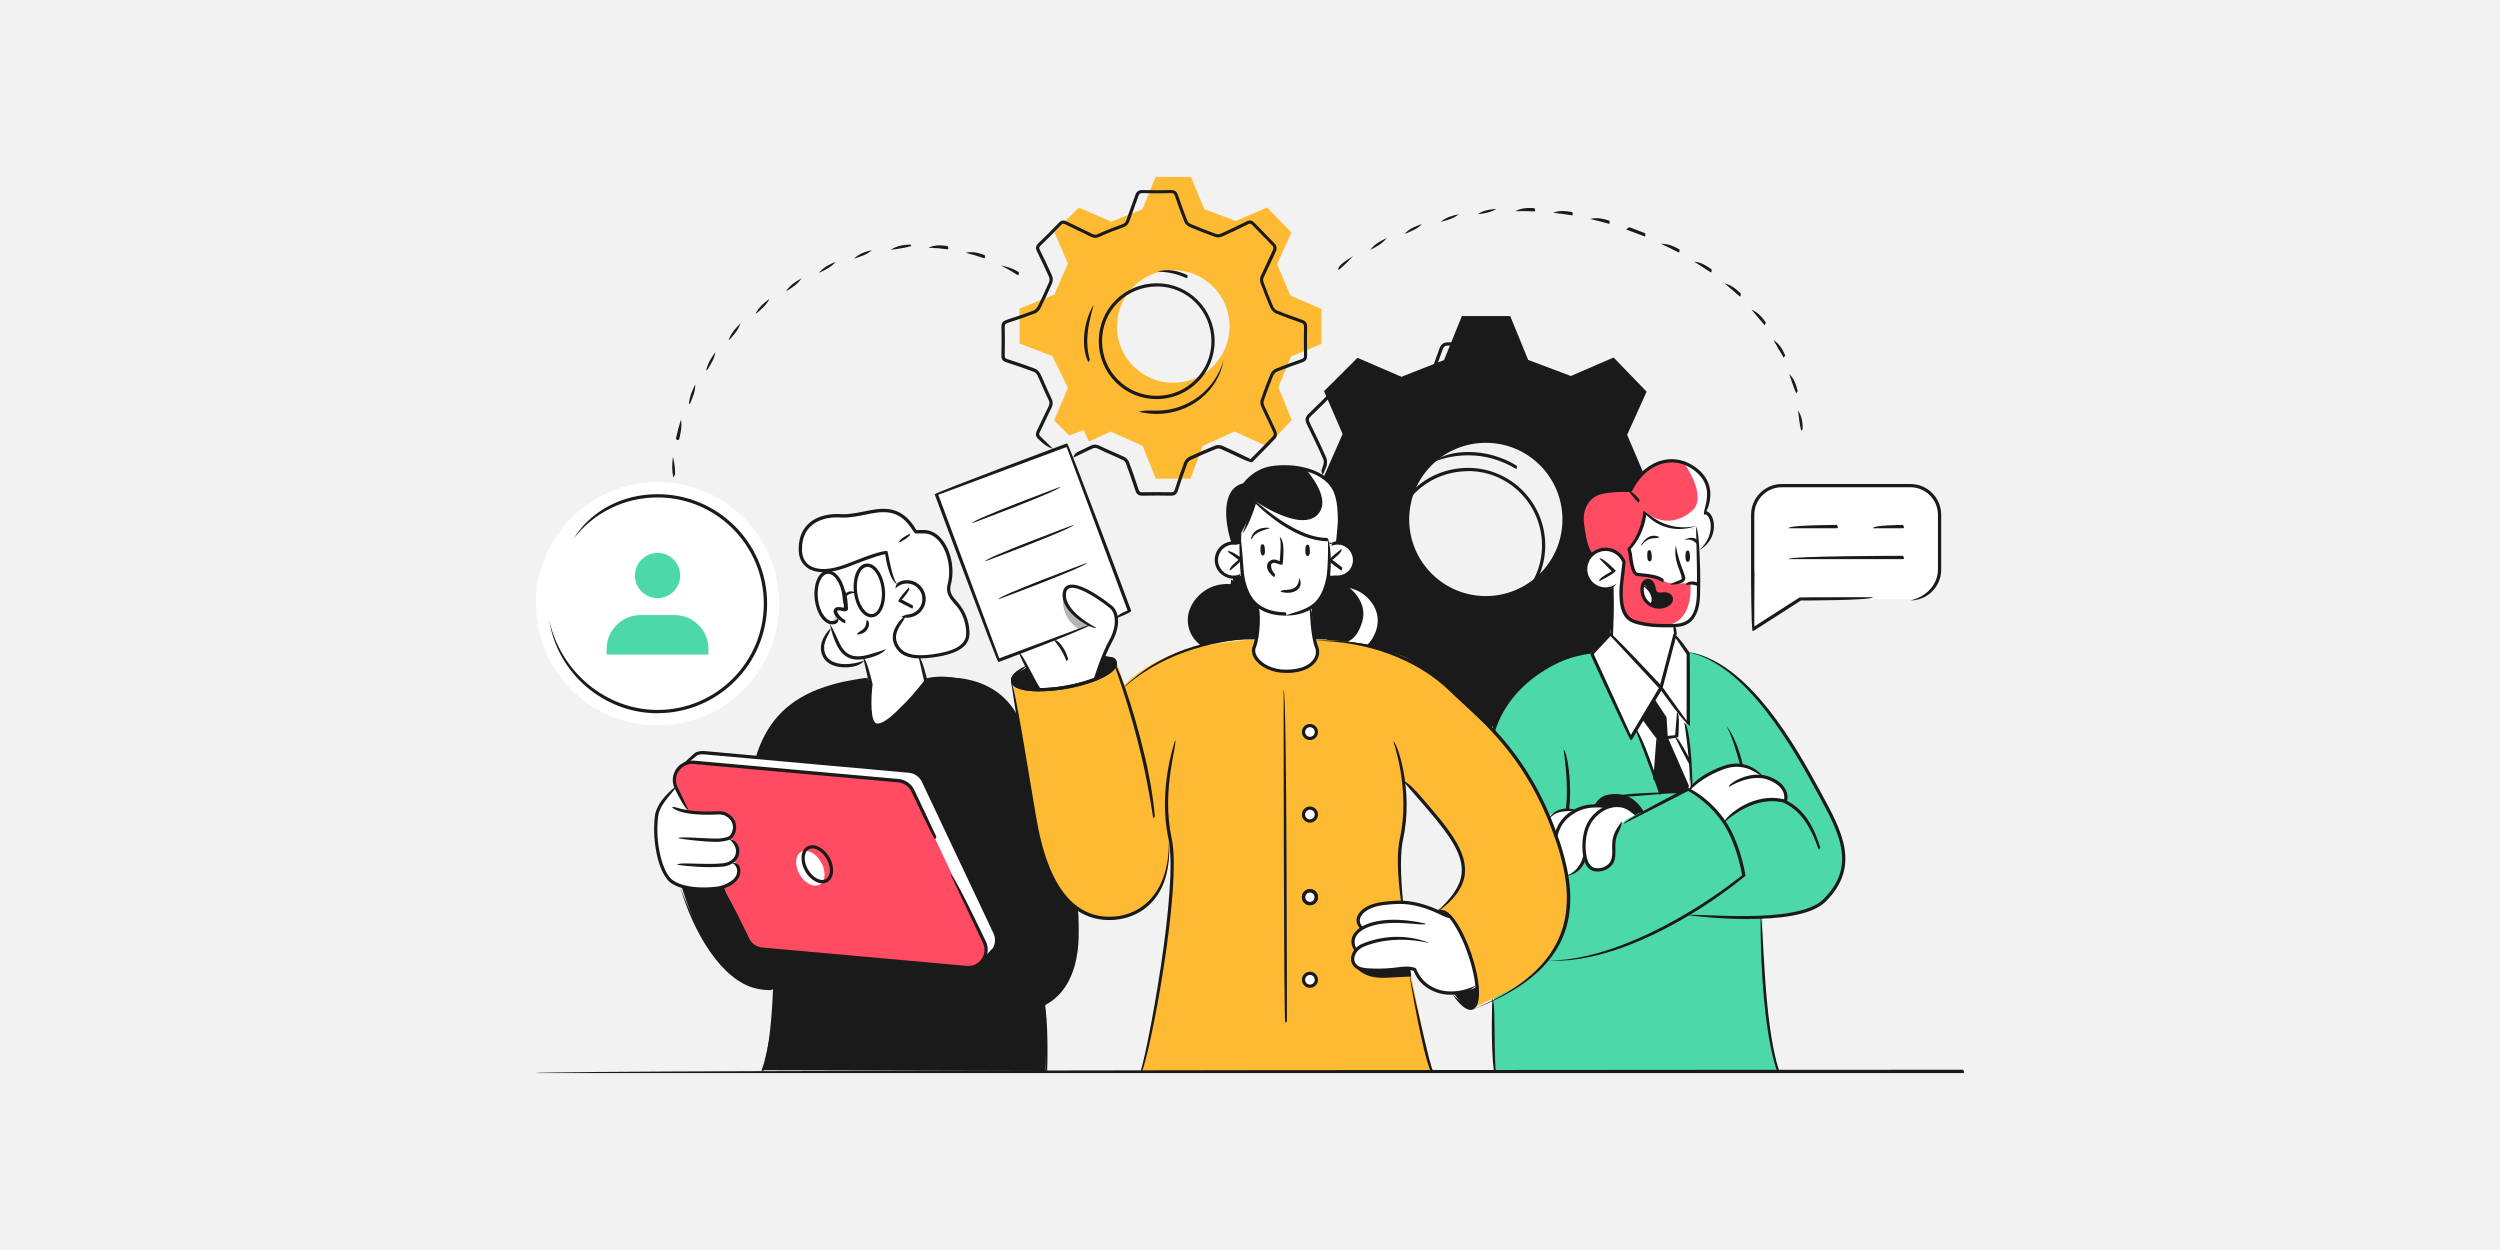 <?xml version="1.0" encoding="UTF-8"?>
<svg id="Ebene_2" data-name="Ebene 2" xmlns="http://www.w3.org/2000/svg" viewBox="0 0 400 200">
  <g id="_Layer_" data-name="&amp;lt;Layer&amp;gt;">
    <g>
      <rect width="400" height="200" style="fill: #f2f2f2;"/>
      <path d="M305.6,95.85h-17.53l-7.78,4.86v-18.27c0-2.61,2.12-4.73,4.73-4.73h20.58c2.61,0,4.73,2.12,4.73,4.73v8.68c0,2.61-2.12,4.73-4.73,4.73Z" style="fill: #fff;"/>
      <path d="M145.93,84.22s-1.54-2.53-4.65-2.53-3.02.79-5.07.79-6.12-.67-7.77,3.14c-1.65,3.81.64,6,3.51,5.68l-.36.61s-1.14,1.9-1.04,1.92c.1.03-.59,4.44,2.31,5.96l.33.74-1.18,1.56-.42,1.55.3,1.29.96,1.02.78.34,1.46.21,1.8-.16s1.59-.6,1.71-.06c.12.54,1.26,3.28.02,3.86-1.24.58-1.36,6.84-.82,7.03.55.19,2.84.85,4.04,1.13,1.21.27,1.59.35,2.49-1.09.89-1.44,2.02-2.74,2.37-3.35.35-.61,1.45-4.75,1.45-4.75l-.93-3.9,1.92-.25,3.92-1.06,1.43-1.27.32-1.15-.4-2.54-.67-1.41-.98-1.21-.65-.87-.35-.97.21-1.52.08-2.36-.43-1.97-.87-1.75-1.23-1.25-1.42-.52-.98.06-.68-.07-.54-.86Z" style="fill: #fff;"/>
      <path d="M269.98,86.95v-7.67l-6.73-2.9-2.91-6.81,3.12-6.9-5.28-5.47-6.84,2.96-6.83-2.57-2.88-7.02h-7.73l-2.85,7.03-6.82,2.69-7.03-3.04-5.35,5.33,2.97,6.86-2.97,6.75-7.56,3.06v7.59l7.13,2.76,3.39,6.87-3,7.13,3.3,3.25,3.08-1.15,1.2,2.48,4.71-2.17,6.97,3.12,2.86,7.15h7.56l2.66-7.12,6.92-3.14,7.17,3.23,5.29-5.74-2.89-7.12,2.74-6.69,6.59-2.73ZM237.73,95.37c-6.77,0-12.26-5.49-12.26-12.26s5.49-12.26,12.26-12.26,12.26,5.49,12.26,12.26-5.49,12.26-12.26,12.26Z" style="fill: #1a1a1a;"/>
      <path d="M284.41,171.37s-1.84-6.82-2.14-13.79c-.29-6.97-.32-10.81-.32-10.81,0,0,7.48-.16,9.41-2.22,1.92-2.05,3.73-3.8,3.65-7.62-.08-3.82-4.31-10.98-6.05-13.92-1.74-2.94-6.03-10.07-9.26-12.97-3.23-2.9-7.05-5.99-10.31-5.69-3.26.3-14.88.23-14.88.23,0,0-6.4.62-10.82,5-4.42,4.38-4.71,7.25-4.71,7.25l.04,43.38s.04,10.18.02,11.14h45.37Z" style="fill: #4cd8a8;"/>
      <path d="M124.68,96.6c0,10.75-8.72,19.47-19.47,19.47s-19.47-8.72-19.47-19.47,8.72-19.47,19.47-19.47,19.47,8.72,19.47,19.47Z" style="fill: #fff;"/>
      <path d="M200.82,102.28s-6.84.37-12.22,2.08c-5.38,1.72-8.7,5.24-8.7,5.24l-1.27-3.66s-1.73,3.56-8.41,4.08c-6.67.52-8.11-.41-8.11-.41,0,0,1.81,11.51,2.21,13.97.4,2.46,1.8,10.97,2.65,13.28.85,2.31,3.83,11.5,12.33,9.93,0,0,6.14-.98,7.32-7.05l.76-4.59s.19,7.06-.38,11.65c-.58,4.59-2.95,20.04-4.39,24.19l-.18.46,46.59-.06s-3.03-14.03-3.72-17.62c-.7-3.59-1.16-12.26-1.38-14.25-.22-1.99.51-5.45.64-6.74.13-1.29.42-5.32.06-7.7,0,0,2.52,2.37,4.57,4.94,2.05,2.56,4.28,5.63,4.81,7.78.53,2.15.08,4.75-3.88,7.7,0,0,2.45.06,4.06,4.67,1.61,4.61,2.28,6,2.19,8.08-.08,2.08-.46,2.91-.46,2.91,0,0,4.4-2.04,6.51-3.19,2.1-1.14,5.77-4.86,6.96-7.17,1.19-2.31,2.25-6.27,1.06-11.77-1.2-5.49-3.09-9.97-4.9-12.93-1.81-2.96-5.62-8.56-8.35-10.78-2.73-2.22-4.87-4.84-5.83-5.71-.96-.87-4.85-4.04-7.9-5-3.05-.96-6.35-1.8-8.19-2-1.84-.2-4.95-.32-4.95-.32h-9.49Z" style="fill: #ffba33;"/>
      <path d="M198.37,87.06s-3-.9-3.75,2.37c0,0,0,2.18,1.62,2.62,1.62.43,2.55-.09,2.55-.09,0,0,.62,4.1,2.75,5.19,0,0-.07,3.94-.55,5.13-.48,1.19-1.22,4.36,4.32,5.12,0,0,3.5.05,4.41-1.06.91-1.11,1.34-1.85,1.11-2.44-.23-.59-.79-3.4-.87-4.41-.07-1.01-.14-2.34-.14-2.34,0,0,1.53-.8,1.9-2.25.37-1.44.84-2.93.84-2.93,0,0,1.96.9,3.03-.14,1.07-1.04,1.33-2.19,1.15-2.95-.18-.76-1.59-1.97-2.5-2.02-.91-.05-1.5.22-1.5.22l-.11-.77s-3.88-.28-6.4-1.98c-2.52-1.7-5.42-4.12-5.42-4.12,0,0-1.37,4.23-2.19,4.99l-.23,1.85Z" style="fill: #fff;"/>
      <path d="M258.2,93.94l-.51,7.44,8.06,8.67,2.39-8.58-.21-1.37s3.17.14,3.66-3.5c.49-3.64.05-12.24.05-12.24l-9.06-3.49-6.5,7.09s-1.85.57-2.36,2.77c-.51,2.2,2.36,4.64,4.48,3.22Z" style="fill: #fff;"/>
      <path d="M259.85,89.93l-.48,4.52s-.33,3.78,1.35,4.62c1.67.84,4.69,1.16,6.11,1.02,1.42-.13,3.24.07,4.09-1.48.85-1.55.85-3.54.85-3.88,0-.34-.13-1.15-.13-1.15,0,0-1.1-.31-1.96-.25-.86.06-2.14-.06-2.43-.03-.3.02-.87-.2-1.47-.6-.6-.4-2.02-.55-2.64-.62-.62-.07-1.42.01-1.74-.95-.33-.96-.76-3.54-.76-3.54,0,0,1.52-1.47,1.9-2.77.37-1.29.66-2.96.66-2.96,0,0,1.67,1.86,4.28,2.52,2.62.66,4.17-.04,4.17-.04l.15,3.41s1.95-1.54,2.07-2.65c.11-1.11.13-2.82-1.17-3.06,0,0,1.39-2.21.32-4.53-1.07-2.32-3.22-3.67-4.57-3.73-1.36-.07-3.15.16-4.51,1.05-1.36.89-2.93,3.04-2.99,3.52,0,0-3.01-.01-4.18.3-1.18.31-2.46.92-3.15,2.51-.7,1.59-.23,4.72.2,5.83.42,1.11.65,1.63.65,1.63,0,0,1.35-1.05,2.94-.62,1.6.43,2.47,1.91,2.47,1.91Z" style="fill: #ff4c63;"/>
      <polygon points="260.98 118.04 254.51 104.6 257.69 101.38 265.75 110.05 268.14 101.47 270.02 104.45 270.17 116.07 269.75 115.6 270.35 121.6 270.65 126.55 270.17 126.11 268.59 126.97 265.54 126.97 261.86 116.56 260.98 118.04" style="fill: #fff;"/>
      <path d="M164.35,106.76l1.84,3.6s-3.92-.09-4.18-1.2c-.26-1.11,2.34-2.4,2.34-2.4Z" style="fill: #1a1a1a;"/>
      <path d="M176.72,104.94l-1.42,3.62s2.7-.88,3-2.35c0,0,.31-1-1.58-1.27Z" style="fill: #1a1a1a;"/>
      <path d="M262.89,93.45s1.38.72,1.44,1.67c.06.94-.28,1.62-.28,1.62,0,0,1.42.62,2.55.13,1.13-.49,1.04-1.53.4-1.76-.65-.23-1.82.3-2.07-.3-.26-.6-.07-1.66-.89-1.83-.83-.16-1.15.46-1.15.46Z" style="fill: #1a1a1a;"/>
      <path d="M231.94,146.78l-2.03-.87s.13-.54.55-.41c.42.13,1.48,1.28,1.48,1.28Z" style="fill: #3a3a3a;"/>
      <path d="M232.65,158.89s2.73-.4,3.62-1.05c0,0,.49,3.57-.81,3.45-1.3-.12-2.71-2.05-2.81-2.4Z" style="fill: #1a1a1a;"/>
      <path d="M254.93,128.87s1.48.15,1.75.72c0,0,.95-.77,2.29-.72,1.35.04,2.42.87,2.54,1.6l1.19-.59s-1.69-2.64-3.61-2.54c-1.92.1-2.44.09-4.17,1.53Z" style="fill: #1a1a1a;"/>
      <path d="M262.89,115.05l2.29,2.97-.38,6.43.74,2.52h3.05l1.41-.66c.41.1.38-4.54.38-4.54l-2.11-4.02.45-3.75-2.97-3.94-2.86,5Z" style="fill: #1a1a1a;"/>
      <path d="M262.75,93.45s-.18,2.7,1.24,3.15c.23,0,.51-1.09.23-1.77-.27-.68-1.47-1.38-1.47-1.38Z" style="fill: #fff;"/>
      <path d="M197.18,92.34s.53,1.37-.45,1.37c-.98,0-3.81.25-4.92,1.94-1.11,1.69-1.54,2.62-1.43,4.46s2.01,3.18,2.01,3.18c0,0,3.94-1.03,8.42-1.01,0,0,.3-.35.42-1.82.12-1.47.18-3.37.18-3.37,0,0-1.62-1.16-2.1-2.98-.48-1.82-.54-2.15-.54-2.15,0,0-.76.57-1.61.38Z" style="fill: #1a1a1a;"/>
      <path d="M213.86,92.34s-.29,1.37.69,1.37c.98,0,3.77.4,4.88,2.09,1.11,1.69,1.31,2.34,1.2,4.19-.12,1.85-1.95,3.27-1.95,3.27,0,0-3.72-1-8.21-.98,0,0-.3-.35-.42-1.82-.12-1.47-.18-3.37-.18-3.37,0,0,1.62-1.16,2.1-2.98.48-1.82.54-2.15.54-2.15,0,0,.52.57,1.37.38Z" style="fill: #1a1a1a;"/>
      <path d="M197.06,86.87l1.5.22.05-1.88s1.74-3.07,2.19-4.99c0,0,3.68,3.49,6.05,4.48s4.93,1.79,5.77,1.63l.08.55,1.07-.13s.39-3.54.45-5.26c.06-1.72-.82-4.66-3.18-5.55-2.36-.88-4.73-1.39-7.6-1.07-2.87.32-4.26,2.71-4.26,2.71,0,0-2.13.32-2.56,2.89-.43,2.57.44,6.41.44,6.41Z" style="fill: #1a1a1a;"/>
      <path d="M261.52,130.47s-.85-1.62-2.41-1.6c-1.56.02-2.33.41-2.33.41,0,0-2.03-.57-3.23-.13-1.21.43-1.8.61-1.8.61,0,0-2.76-.43-3.98.87,0,0,1.21,2.84,1.81,5.03.61,2.19,1.05,4.31,1.05,4.31,0,0,1.24-.23,1.82-.93.58-.7,1.09-2.07,1.09-2.07,0,0,.35,2.51,2.61,2.13,1.56-.26,1.95-1.95,1.95-2.53s.19-3.58,1.19-4.63c1-1.05,2.23-1.46,2.23-1.46Z" style="fill: #fff;"/>
      <path d="M275.9,131.23s2.66-2.39,5.04-2.91c2.38-.52,4.75-.29,4.75-.29,0,0,.39-1.36-.87-2.43-1.25-1.07-3.14-1.46-3.14-1.46,0,0-1.12-1.69-4.04-1.71-2.91-.02-7.46,3.92-7.46,3.92,0,0,3.81,2.36,5.72,4.88Z" style="fill: #fff;"/>
      <path d="M175.3,108.56s1.52-3.67,2.17-5.56c.66-1.9,1.56-4.19.63-5.52-.93-1.33-3.14-2.71-4.96-3.3-1.82-.59-2.75-.52-2.92,1.04-.16,1.56,1.6,3.42,3.99,4.75l-10.95,4.4s2.43,5.39,3.09,6c0,0,6.99-.38,8.95-1.8Z" style="fill: #fff;"/>
      <polygon points="159.73 105.68 180.75 97.85 170.72 71.18 149.8 79.01 159.73 105.68" style="fill: #fff;"/>
      <path d="M232.51,147.25s-2.57-1.92-6.17-2.67c-3.59-.75-7.12.29-7.84.91-.71.62-1.85,1.64-.71,2.97,0,0-2.25,1.65-.85,3.63,0,0-.97,1.06-.45,1.82.52.76,1.68,1.39,3.34,1.35,1.66-.03,5.12-.7,6.74-.23,0,0,.31,2.73,3.71,3.63,3.4.89,5.99-.8,5.99-.8,0,0-.86-4.94-1.76-6.88-.91-1.93-1.99-3.72-1.99-3.72Z" style="fill: #fff;"/>
      <path d="M210.65,117.09c0,.59-.47,1.06-1.06,1.06s-1.06-.47-1.06-1.06.47-1.06,1.06-1.06,1.06.47,1.06,1.06Z" style="fill: #fff;"/>
      <circle cx="209.59" cy="130.3" r="1.06" style="fill: #fff;"/>
      <path d="M210.65,143.55c0,.59-.47,1.06-1.06,1.06s-1.06-.47-1.06-1.06.47-1.06,1.06-1.06,1.06.47,1.06,1.06Z" style="fill: #fff;"/>
      <path d="M210.65,156.76c0,.59-.47,1.06-1.06,1.06s-1.06-.48-1.06-1.06.47-1.06,1.06-1.06,1.06.47,1.06,1.06Z" style="fill: #fff;"/>
      <path d="M216.85,154.52s.95,2.13,4.95,1.92l3.99-.2-.14-1.3s-.93-.12-3.38.09c-2.45.21-5.05.11-5.42-.52Z" style="fill: #1a1a1a;"/>
      <path d="M170.22,94.85s-1.09,3.74,2.59,5.93l1.64-.59s-3.99-2.3-4.23-5.34Z" style="fill: #b5b5b5;"/>
      <path d="M138.9,108.56s-11.33,1.37-15.07,7.45c0,0-2.12,2.73-2.55,5.17l24.73,2.32,1.54,1.16,11.91,24.94-.29,2.05-3.05,2.89-.83.24-7.54-.69-24.81-2.14s-1.92-.2-2.73-.86c-.8-.66-4.41-9.24-4.41-9.24,0,0-1.79.46-3.03.4-1.24-.06-3.69-.32-3.69-.32,0,0,1.3,4.23,2.48,6.4,1.18,2.17,4.3,7.42,7.29,8.72,2.98,1.29,4.96,1.09,4.96,1.09,0,0-.1,4.12-.38,6.14-.28,2.01-1.13,6.19-1.61,6.95l45.43.13v-10.65s3.31-2.52,4.32-5.77c1.01-3.25,1.02-7.56.99-8.19-.03-.63-.07-1.27-.07-1.27,0,0-4.19-3.35-5.41-8.21-1.22-4.86-2.32-10.81-2.57-12.35-.24-1.54-1.69-10.07-1.69-10.07,0,0-2.14-4.1-7.02-5.67-4.88-1.57-7.53-.64-7.53-.64,0,0-.86,1.89-2.83,3.45-1.96,1.56-4.02,4.55-5.27,4-1.25-.55-1.05-3.94-.98-4.4.07-.47.12-1.9.12-1.9l-.45-1.13Z" style="fill: #1a1a1a;"/>
      <path d="M211.42,55.06v-5.64l-4.95-2.13-2.14-5.01,2.29-5.07-3.88-4.02-5.03,2.17-5.02-1.89-2.12-5.16h-5.68l-2.09,5.17-5.01,1.98-5.17-2.24-3.93,3.91,2.18,5.04-2.18,4.96-5.55,2.25v5.58l5.24,2.03,2.49,5.05-2.2,5.24,2.42,2.39,2.27-.85.88,1.82,3.46-1.59,5.12,2.29,2.1,5.25h5.56l1.95-5.24,5.08-2.31,5.27,2.38,3.89-4.22-2.12-5.23,2.02-4.92,4.84-2.01ZM187.72,61.24c-4.98,0-9.01-4.03-9.01-9.01s4.03-9.01,9.01-9.01,9.01,4.03,9.01,9.01-4.03,9.01-9.01,9.01Z" style="fill: #ffba33;"/>
      <path d="M215.59,93.8s3.34,2.25,2.38,5.62c-.85,2.96-2.38,3.22-2.38,3.22l3.25.47c.46-.41,1.68-1.63,1.78-3.13.12-1.85-.08-2.5-1.2-4.19-.83-1.26-2.58-1.8-3.83-1.99Z" style="fill: #fefefe;"/>
      <path d="M272.68,82.06s1.39-2.21.32-4.53c-.84-1.82-2.35-3.04-3.61-3.52.02.02,3.97,5.48,1.33,7.74-1.43,1.23-4.34,2.75-7.53.12,0,0,1.67,1.86,4.28,2.52,2.62.66,4.17-.04,4.17-.04l.15,3.41s1.95-1.54,2.07-2.65c.11-1.11.13-2.82-1.17-3.06Z" style="fill: #fff;"/>
      <g>
        <path d="M271.64,93.59s-.53-.15-1.15-.22c0,.69.58,7.8-6.19,6.63.98.17,1.91.15,2.53.09,1.42-.13,3.24.07,4.09-1.48.85-1.55.85-3.54.85-3.88,0-.34-.13-1.15-.13-1.15Z" style="fill: #fff;"/>
        <path d="M264.24,100c-.17-.02-.35-.04-.54-.08.18.03.36.05.54.08Z" style="fill: #fff;"/>
      </g>
      <path d="M212.61,86.32l.08.55,1.07-.13s.39-3.54.45-5.26c.06-1.72-.82-4.66-3.18-5.55-.63-.23-1.25-.44-1.89-.61,1.46,1.79,3.6,5.05,1.67,7.03-2.76,2.83-9.9-2.13-9.9-2.13.82.87,3.87,3.62,5.93,4.48,2.37.98,4.93,1.79,5.77,1.63Z" style="fill: #fefefe;"/>
      <polygon points="264.65 111.74 266.65 114.76 266.84 117.99 270.27 125.81 270.39 121.93 268.28 117.74 268.73 113.99 265.54 110.05 264.65 111.74" style="fill: #fff;"/>
      <path d="M132.86,99.8s.89-.2,1.59-1.01l-.64-.73c-.15.65-.44,1.25-.95,1.74Z" style="fill: #ccc;"/>
      <path d="M133.77,97.52v.5c.08-.13.11-.31.13-.49h-.13Z" style="fill: #ccc;"/>
      <path d="M149.59,134.02l7.42,15.71s1.32,2.57.17,3.82c-1.14,1.25-2.52,1.18-2.52,1.18l-33.16-2.79s-.96-.23-2.14-2.23c-1.18-2-3.55-7.84-3.55-7.84l-7.69-15.92s-.53-3.01,1.9-3.87l33.79,2.87s1.3-.04,2.31,1.78c1.01,1.82,3.45,7.31,3.45,7.31Z" style="fill: #ff4c63;"/>
      <path d="M108,126.11l1.87,3.52s.47.52,2.77.47c2.3-.04,3.17-.19,3.8.37.63.56,1.58,1.75.54,3.71,0,0,1.09.58,1.04,1.81-.05,1.22-.68,1.72-.68,1.72,0,0,1.15.78.87,1.93-.28,1.15-1.65,1.96-2.68,2.32-1.02.36-5.6.42-6.43-.03-.83-.45-2.17-.7-3.09-3.1-.93-2.39-1.12-5.35-1.08-6.41.05-1.06.41-2.7.83-3.69.42-.99,2.24-2.62,2.24-2.62Z" style="fill: #fff;"/>
      <path d="M131.36,137.93c.83,1.44.74,3.04-.21,3.59-.95.55-2.39-.18-3.21-1.61-.83-1.44-.74-3.04.21-3.59.95-.55,2.39.18,3.21,1.61Z" style="fill: #fff;"/>
      <path d="M109.92,121.84l1.56-1.24,29.37,2.37,5.17.53s1.28.5,2.12,2.31l11.34,23.79s.34,1.57-.42,2.24l-1.4,1.27s.6-.3,0-1.94l-11.85-25.05s-.84-.88-1.74-1.18l-34.14-3.09Z" style="fill: #fff;"/>
      <path d="M161.68,147.58c-1.77-2.37-5.62-6.21-7.2-7.76,1.96,1.18,5.83,5.05,7.41,7.34-.11.4-.16.41-.22.41Z" style="fill: #1a1a1a;"/>
      <path d="M162.65,161.89c-4.43,0-9.74-2.55-15.26-7.4,6.9,5.35,13.11,7.82,17.81,6.54,6.99-1.89,7.42-10.55,7.05-15.54.91,5.12.45,14.06-6.91,16.05-.85.23-1.75.34-2.69.34Z" style="fill: #1a1a1a;"/>
      <path d="M123.28,158.42c-.73,0-1.47-.08-2.21-.24-5.59-1.2-10.18-9.06-12.26-16.32,2.54,6.96,7,14.64,12.37,15.8.89.19,1.78.26,2.64.21-.16.54-.35.54-.54.54Z" style="fill: #1a1a1a;"/>
      <path d="M162.86,115.46c-3.54-7.1-11.45-7-14.69-6.64,3.3-.9,11.48-.99,14.93,6.26-.16.37-.2.37-.24.37Z" style="fill: #1a1a1a;"/>
      <path d="M121.28,121.18c-.22-.06-.29-.2-.25-.34,2.57-8.22,8.81-10.61,13.96-11.77.12-.02,2.8-.57,4.15-.67-1.28.63-4.01,1.18-4.04,1.19-5.01,1.13-11.08,3.45-13.57,11.41-.04.11-.14.18-.25.18Z" style="fill: #1a1a1a;"/>
      <path d="M137.26,105.54c-.19,0-.38-.01-.57-.04-1.15-.16-2.03-.83-2.69-2.07-.53-1-.93-2.16-1.24-3.65.81,1.33,1.19,2.44,1.7,3.4.57,1.08,1.33,1.67,2.3,1.8.6.08,1.27.01,2.12-.21.84-.22,2.07-.59,2.9-.92-.66.82-1.91,1.2-2.77,1.43-.45.12-1.08.26-1.75.26Z" style="fill: #1a1a1a;"/>
      <path d="M145.1,98.84c-.31,0-.61-.05-.9-.14.59-.37,1.04-.35,1.48-.46.64-.15,1.19-.55,1.53-1.11.35-.56.45-1.23.3-1.87-.15-.64-.55-1.19-1.11-1.53-.56-.35-1.23-.45-1.87-.3-.48.12-.91.37-1.25.73.02-.8.54-1.11,1.13-1.25.78-.19,1.59-.06,2.27.36.68.42,1.16,1.08,1.35,1.86.19.78.06,1.59-.36,2.27-.42.68-1.08,1.16-1.86,1.35-.23.06-.47.08-.7.08Z" style="fill: #1a1a1a;"/>
      <path d="M145.93,97.36c-.12-.03-2.19-1.12-2.19-1.12-.07-.41,1.68-2.25,1.68-2.25.38.36-1.13,1.95-1.13,1.95l1.76.93c.06.44-.03.5-.12.5Z" style="fill: #1a1a1a;"/>
      <path d="M167.27,171.62c-.09-3.89-.26-10.84-.26-10.91.53.06.7,7.02.53,10.66,0,.14-.12.25-.26.25Z" style="fill: #1a1a1a;"/>
      <path d="M154.45,139.45c-2.2-7.09-2.03-17.32-2.03-17.42.52.11.35,10.27,2.29,17.09-.21.33-.23.33-.25.33Z" style="fill: #1a1a1a;"/>
      <path d="M135.12,99.71c-.55-.23-1.49-.96-1.7-1.62-.09-.29-.02-.5.05-.62.3-.51,1.03-.34,1.51-.22.16-.52.11-1.99.08-2.94.54.48.64,2.98.61,3.24-.29.34-.5.29-.81.22-.29-.07-.82-.2-.93-.02.14.66.93,1.3,1.3,1.47.09.44-.01.5-.11.5Z" style="fill: #1a1a1a;"/>
      <path d="M137.06,101.52c.33-.48.8-.61,1.11-.91.52-.51.46-1.38.46-1.39.53,0,.6,1.08-.09,1.76-.36.36-.86.54-1.47.54Z" style="fill: #1a1a1a;"/>
      <path d="M105.21,114.12c-8.6,0-16.05-6.4-17.33-14.89,1.76,8.15,8.99,14.36,17.33,14.36,9.37,0,17-7.63,17-17s-7.63-17-17-17c-5.31,0-10.22,2.42-13.47,6.63,2.93-4.66,7.99-7.15,13.47-7.15,9.66,0,17.53,7.86,17.53,17.52s-7.86,17.52-17.53,17.52Z" style="fill: #1a1a1a;"/>
      <g>
        <path d="M175.27,108.92c-.22-.05-.29-.2-.25-.34.05-.16,1.2-3.9,2.47-6.16,1.28-2.28,1.02-4.32.13-5.08-1.19-1.02-5.11-3.8-6.54-3.22-.3.12-.47.4-.52.85-.31,2.86,4.78,5.44,4.83,5.47-.46.36-5.7-2.3-5.36-5.52.09-.82.51-1.15.85-1.28,2.06-.81,7.03,3.27,7.08,3.31,1.25,1.07,1.25,3.48-.02,5.74-1.25,2.22-2.41,6.02-2.42,6.06-.03.11-.14.19-.25.19Z" style="fill: #1a1a1a;"/>
        <path d="M166.27,110.62c-1.52-2.16-3.19-5.99-3.26-6.15.5-.17,2.2,3.75,3.48,5.75-.12.39-.17.4-.22.4Z" style="fill: #1a1a1a;"/>
        <path d="M170.65,105.79c-.73-1.94-1.98-3.32-1.99-3.33.44-.3,1.74,1.12,2.25,3-.21.33-.23.33-.25.33Z" style="fill: #1a1a1a;"/>
      </g>
      <path d="M235.52,161.55c18.05-7.35,16.59-18.68,12.76-28.87-4.06-10.82-9.99-16.25-14.32-20.22-.74-.68-1.43-1.31-2.05-1.92-5.15-5.01-13.23-8.01-21.6-8.01,8.51-.53,16.72,2.52,21.97,7.63.62.61,1.31,1.23,2.04,1.91,4.37,4,10.35,9.49,14.46,20.42,3.92,10.43,5.42,22.03-13.16,29.03-.03.01-.06.02-.09.02Z" style="fill: #1a1a1a;"/>
      <path d="M179.9,109.86c6.93-6.57,15.3-7.85,21.08-7.85-5.69.53-13.93,1.78-20.91,7.79-.05.04-.11.06-.17.06Z" style="fill: #1a1a1a;"/>
      <path d="M238.98,117.11c-.22-.06-.29-.2-.25-.34,2.59-8.22,11.05-12.28,15.95-12.43-4.74.68-12.94,4.62-15.45,12.59-.04.11-.14.18-.25.18Z" style="fill: #1a1a1a;"/>
      <path d="M314.1,171.69H85.74c0-.53,228.36-.53,228.36-.53.26.41.15.53,0,.53Z" style="fill: #1a1a1a;"/>
      <path d="M250.82,129.54c-.17-.02-.28-.15-.26-.29.47-4.08-.39-9.22-.4-9.27.53-.04,1.4,5.18.92,9.33-.02.13-.13.23-.26.23Z" style="fill: #1a1a1a;"/>
      <path d="M288.18,68.92c-.28-1.23-.37-2.23-.5-3.25.66.96.74,1.99.76,2.98-.26.27-.26.27-.26.27ZM287.38,62.92c-.49-1.17-.78-2.14-1.11-3.08.83.78,1.12,1.77,1.36,2.75-.21.32-.23.33-.26.33ZM285.39,57.22c-.66-1.06-1.13-1.95-1.63-2.81.97.61,1.44,1.51,1.87,2.43-.16.37-.2.37-.24.37ZM282.32,52.01c-.79-.91-1.42-1.7-2.08-2.46,1.07.43,1.71,1.23,2.29,2.04-.11.4-.16.42-.21.42ZM278.37,47.44c-.89-.76-1.64-1.44-2.42-2.08,1.12.25,1.88.93,2.6,1.63-.05.42-.12.45-.18.45ZM273.72,43.58c-.95-.62-1.79-1.18-2.66-1.71,1.15.09,2,.66,2.81,1.24,0,.44-.07.48-.15.48ZM214.13,43.16c-.13-.5.74-1.19,2.37-2.19-1.32,1.44-2.2,2.13-2.21,2.14-.05.04-.11.06-.16.06ZM268.58,40.39c-.98-.49-1.89-.95-2.81-1.38,1.16-.04,2.07.42,2.94.89.06.44-.03.49-.12.49ZM219.27,39.94c.76-.97,1.68-1.43,2.6-1.85-.69.9-1.6,1.35-2.48,1.82-.04.02-.08.03-.12.03ZM263.11,37.82c-.85-.33-1.63-.63-2.41-.91-.17-.06-.34-.12-.5-.18.35-.43.52-.37.69-.31.79.29,1.57.59,2.33.9.1.44,0,.51-.1.51ZM224.76,37.39c.84-.88,1.8-1.23,2.76-1.54-.79.81-1.74,1.16-2.67,1.53-.03.01-.06.02-.1.02ZM257.41,35.8c-1.04-.29-2.02-.55-2.99-.77,1.1-.29,2.09-.03,3.06.26.15.44.04.52-.07.52ZM230.51,35.5c.91-.78,1.91-1.01,2.89-1.22-.87.72-1.86.95-2.83,1.21-.02,0-.05,0-.07,0ZM251.51,34.45c-1.03-.17-2.03-.3-3.03-.41,1.06-.42,2.07-.28,3.07-.11.19.43.08.52-.04.52ZM236.44,34.28c.97-.67,1.99-.78,2.99-.86-.95.6-1.95.72-2.95.86-.01,0-.03,0-.04,0ZM245.49,33.82c-1.03-.04-2.04-.05-3.02-.03.98-.55,2-.54,3.03-.49.25.42.13.53-.01.53Z" style="fill: #1a1a1a;"/>
      <path d="M107.75,76.42c-.27-1.11-.23-2.06-.09-3.32.37,1.36.35,2.33.35,2.79-.26.53-.26.53-.26.53ZM108.43,70.41c-.2-.04-.29-.18-.26-.32.21-.98.47-1.97.78-2.95.2,1.12-.05,2.1-.26,3.06-.03.12-.14.21-.26.21ZM110.22,64.63c.14-1.3.57-2.23,1.03-3.13.01,1.13-.41,2.05-.79,2.97-.04.1-.14.16-.24.16ZM112.98,59.25c.31-1.25.88-2.1,1.49-2.92-.18,1.12-.75,1.95-1.27,2.8-.05.08-.13.12-.22.12ZM116.58,54.39c.46-1.19,1.17-1.94,1.89-2.65-.35,1.08-1.04,1.81-1.7,2.56-.05.06-.13.09-.2.09ZM120.9,50.16c.59-1.11,1.4-1.74,2.22-2.35-.5,1.02-1.29,1.65-2.05,2.29-.05.04-.11.06-.17.06ZM125.77,46.58c.69-1.02,1.57-1.54,2.47-2.05-.63.96-1.5,1.48-2.33,2-.04.03-.09.04-.14.04ZM162.86,44.03c-.17-.06-1.07-.74-2.73-1.56,1.94.37,2.85,1.06,2.89,1.09,0,.44-.08.47-.16.47ZM131.04,43.63c.81-.95,1.74-1.36,2.67-1.74-.71.86-1.64,1.27-2.55,1.71-.04.02-.08.03-.12.03ZM136.65,41.36c.9-.83,1.88-1.11,2.85-1.33-.84.74-1.81,1.01-2.77,1.32-.03,0-.05.01-.08.01ZM157.46,41.32c-1.02-.35-1.99-.64-2.96-.87,1.12-.27,2.1.02,3.05.36.12.44.02.51-.09.51ZM142.53,39.97c.97-.67,1.99-.78,2.99-.84.15-.04.27.1.28.25-1.23.34-2.24.44-3.23.59-.01,0-.03,0-.04,0ZM151.58,39.89c-1.02-.14-2.02-.23-3.02-.26,1.04-.49,2.06-.4,3.06-.26.21.43.09.52-.03.52Z" style="fill: #1a1a1a;"/>
      <path d="M201.97,87.09c.21-.03.35.06.41.81.07.84-.15.99-.34.98-.19,0-.38-.27-.37-.87,0-.6.02-.88.3-.93Z" style="fill: #1a1a1a;"/>
      <path d="M209.18,87.16c.21-.03.35.07.39.82.05.85-.18.99-.37.98-.19-.01-.37-.28-.35-.88.02-.6.05-.88.32-.92Z" style="fill: #1a1a1a;"/>
      <path d="M263.86,88.03c.21-.03.35.06.41.81.07.84-.15.99-.34.98-.19,0-.38-.27-.37-.87,0-.6.02-.88.3-.93Z" style="fill: #1a1a1a;"/>
      <path d="M270,88.1c.21-.03.35.07.39.82.05.84-.18.99-.37.98-.19-.01-.37-.28-.35-.88.02-.6.05-.88.32-.92Z" style="fill: #1a1a1a;"/>
      <path d="M197.36,92.61c-1.84-.11-3.1-1.54-3-3.19.05-.8.41-1.53,1.01-2.06.6-.53,1.38-.79,2.17-.74.32.02.63.09.93.21-.44.39-.69.33-.96.32-.67-.05-1.3.18-1.79.61-.5.44-.79,1.04-.83,1.7-.08,1.36.95,2.54,2.32,2.63.45.03.9-.07,1.3-.27-.18.69-.66.8-1.14.8Z" style="fill: #1a1a1a;"/>
      <path d="M196.75,91.26c-.16-.47,1.41-1.69,1.41-1.69l-1.76-1.31c.31-.42,2.36,1.09,2.36,1.09,0,.42-1.85,1.85-1.85,1.85-.05.04-.1.05-.16.05Z" style="fill: #1a1a1a;"/>
      <path d="M213.99,92.61c-.48,0-.95-.12-1.38-.34.64-.26,1.08-.16,1.54-.19.66-.04,1.26-.34,1.7-.83.44-.5.66-1.13.61-1.8-.04-.66-.34-1.26-.83-1.7-.5-.44-1.13-.66-1.79-.61-.28.02-.56.08-.81.19.11-.62.44-.7.78-.72.8-.06,1.57.21,2.17.74.6.53.96,1.26,1.01,2.06.05.8-.21,1.57-.74,2.18-.53.6-1.26.96-2.07,1.01-.06,0-.13,0-.19,0Z" style="fill: #1a1a1a;"/>
      <path d="M214.59,91.26c-.16-.05-2.01-1.48-2.01-1.48,0-.42,2.05-1.93,2.05-1.93.31.42-1.45,1.73-1.45,1.73l1.58,1.22c0,.44-.08.47-.16.47Z" style="fill: #1a1a1a;"/>
      <path d="M257.82,101.78c-.26-.28.12-7.85.12-7.85.53.03.14,7.6.14,7.6,0,.14-.12.25-.26.25Z" style="fill: #1a1a1a;"/>
      <path d="M267.31,100.37c-.23,0-.45,0-.68,0-.19,0-.39,0-.58,0-1.34,0-2.43-.12-3.44-.34-.95-.21-2.03-.46-2.67-1.41-.65-.96-.79-2.2-.83-3.18-.03-.66-.01-1.29.05-1.86.16-1.29.37-3.22.42-3.6-.18-.45-.47-.85-.85-1.16-1.24-1.02-3.08-.84-4.1.4-.49.6-.72,1.36-.65,2.13.08.77.45,1.47,1.05,1.97,1.05.86,2.54.89,3.62.06-.95,1.4-2.71,1.37-3.95.34-.71-.58-1.15-1.41-1.24-2.32-.09-.91.18-1.81.77-2.52,1.2-1.46,3.37-1.68,4.84-.47.46.38.82.88,1.03,1.44.02.12-.23,2.35-.41,3.78-.06.54-.07,1.14-.04,1.77.04.91.16,2.06.74,2.91.53.78,1.45.99,2.35,1.19.97.22,2.03.32,3.33.33.19,0,.39,0,.58,0,1.53.03,3.11.06,4.01-1.3.84-1.29.85-2.98.85-4.61,0-.36,0-.71.01-1.06.03-1.09-.15-8.43-.15-8.5.53.29.71,7.41.67,8.52-.01.34-.01.68-.01,1.04,0,1.63-.01,3.48-.94,4.9-.91,1.38-2.37,1.55-3.78,1.55Z" style="fill: #1a1a1a;"/>
      <path d="M271.59,87.13c-.26-.2-.72-1.08-2.14-.71,1.74-1,2.37.32,2.38.33-.16.37-.2.37-.24.37Z" style="fill: #1a1a1a;"/>
      <path d="M262.52,87.28c1.32-2.37,2.97-1.35,2.98-1.34-.33.41-1.56-.32-2.78,1.24-.05.07-.13.1-.21.1Z" style="fill: #1a1a1a;"/>
      <path d="M268,101.73c-.26-.26-.26-1.64-.26-1.64.53,0,.53,1.37.53,1.37,0,.15-.12.26-.26.26Z" style="fill: #1a1a1a;"/>
      <path d="M254.62,88.91c-.28-.09-1.19-.67-1.7-5.23-.3-2.63,1.18-4.51,2.78-5.01,1.97-.61,4.32-.47,5-.41,1.56-2.99,3.58-4.12,5.01-4.54,1.67-.49,3.41-.27,4.91.61,1.57.92,2.54,2.11,2.89,3.53.42,1.68-.14,3.22-.48,3.94.33.08.64.36.87.82.67,1.35.49,3.99-2.03,5.41,1.96-1.71,2.14-4.01,1.56-5.17-.08-.16-.37-.68-.75-.52-.32-.4.83-2.3.32-4.36-.32-1.28-1.21-2.35-2.65-3.2-1.38-.81-2.98-1.01-4.5-.56-1.36.4-3.28,1.49-4.77,4.44-.29.14-3.06-.16-5.23.51-1.13.35-2.71,1.83-2.42,4.45.48,4.24,1.29,4.79,1.3,4.79.1.44,0,.5-.11.5Z" style="fill: #1a1a1a;"/>
      <path d="M267.24,93.57c.56-.53,1.56-.64,1.83-.93.04-.32-.11-.7-.27-1.14-.41-1.07-1.02-2.69-.64-4.25.17,1.52.72,2.99,1.13,4.06.19.5.34.89.35,1.17.01.19-.05.37-.19.51-.52.55-2.04.57-2.22.57Z" style="fill: #1a1a1a;"/>
      <path d="M265.45,97.39c-.63,0-1.26-.2-1.8-.6-.74-.54-1.18-1.46-1.19-2.45,0-.67.19-1.22.53-1.48.31-.24.68-.3,1.02-.17.42.16.75.61.85,1.16.12.7.19.75.33.85.14.11.21.15.91.07.55-.07,1.07.11,1.36.47.23.29.28.65.14,1.02-.16.43-.65.82-1.3,1.01-.28.09-.57.13-.86.13ZM263.66,93.15c-.51.26-.67.63-.66,1.19,0,.83.37,1.59.97,2.04.92.68,1.84.5,2.19.39.54-.16.88-.47.95-.69.07-.2.05-.38-.06-.52-.17-.21-.51-.32-.88-.27-.84.1-1.02.04-1.29-.17-.27-.2-.39-.36-.54-1.18-.06-.36-.27-.66-.52-.76-.05-.02-.11-.03-.17-.03Z" style="fill: #1a1a1a;"/>
      <path d="M264.12,97.04c.75-2.14-1.28-3.32-1.36-3.37,1.15.05,2.58,1.47,1.59,3.23-.05.09-.14.13-.23.13Z" style="fill: #1a1a1a;"/>
      <path d="M255.87,92.97c-.12-.5,2.02-1.56,2.02-1.56l-1.99-2.03c.38-.37,2.62,1.92,2.62,1.92-.07.42-2.54,1.64-2.54,1.64-.04.02-.08.03-.12.03Z" style="fill: #1a1a1a;"/>
      <path d="M262.14,80.4c-.2-.1-1.49-1.7-1.49-1.7.41-.33,1.7,1.27,1.7,1.27-.09.41-.15.43-.2.43Z" style="fill: #1a1a1a;"/>
      <g>
        <path d="M280.43,100.97c-.26-.26-.26-9.34-.26-9.34v-9.27c0-2.71,2.21-4.92,4.92-4.92h20.58c2.72,0,4.92,2.21,4.92,4.92v8.79c0,2.72-2.21,4.92-4.92,4.92,2.43-.53,4.4-2.5,4.4-4.92v-8.79c0-2.42-1.97-4.4-4.4-4.4h-20.58c-2.42,0-4.4,1.97-4.4,4.4v8.79c0,.16,0,.32.03.47-.03.14-.03,8.61-.03,8.61l7.24-4.64c.14-.04,11.75-.04,11.75-.04,0,.53-11.53.53-11.53.53l-7.58,4.86s-.09.04-.14.04Z" style="fill: #1a1a1a;"/>
        <path d="M304.48,84.52h-4.8c0-.53,4.8-.53,4.8-.53.26.41.15.53,0,.53Z" style="fill: #1a1a1a;"/>
        <path d="M293.9,84.52h-7.76c0-.53,7.76-.53,7.76-.53.26.41.15.53,0,.53Z" style="fill: #1a1a1a;"/>
        <path d="M304.48,89.46h-18.34c0-.53,18.34-.53,18.34-.53.26.41.15.53,0,.53Z" style="fill: #1a1a1a;"/>
      </g>
      <path d="M177.46,147.21c-9.35,0-11.52-12.47-12.24-16.65-1.06-6.11-3.44-21.36-3.46-21.51.54.07,2.92,15.31,3.98,21.42.73,4.19,2.92,16.91,12.54,16.18,4.28-.33,8.82-3.7,8.74-12.13.62,8.79-4.18,12.3-8.7,12.66-.29.02-.58.03-.86.03Z" style="fill: #1a1a1a;"/>
      <path d="M184.52,130.93c-.59-3.91-1.28-7.31-1.79-9.52-2.04-8.75-4.65-15.58-4.68-15.64.52-.12,3.14,6.74,5.19,15.52.52,2.23,1.21,5.66,1.54,9.35-.25.29-.26.29-.26.29Z" style="fill: #1a1a1a;"/>
      <path d="M205.67,98.5c-1.32,0-3.21-.25-4.71-1.45-1.16-.92-1.93-2.4-2.35-4.53-.28-1.41-.34-5.83-.31-7.28.5,1.56.57,5.87.83,7.17.39,2,1.1,3.38,2.16,4.22,1.39,1.1,3.15,1.33,4.39,1.33.26.41.15.53,0,.53Z" style="fill: #1a1a1a;"/>
      <path d="M205.67,98.5c1.24-.53,3-.76,4.39-1.86,1.06-.84,1.77-2.22,2.16-4.22.28-1.4.28-4.88.26-6.11.55,1.23.54,4.77.25,6.21-.42,2.12-1.19,3.6-2.35,4.53-1.51,1.2-3.39,1.45-4.71,1.45Z" style="fill: #1a1a1a;"/>
      <path d="M212.39,86.59c-5,0-10.13-4.69-11.45-5.97-.33,1.05-1.25,3.76-2.19,4.82.68-1.56,1.8-5.35,1.81-5.39.5-.05,6.38,6.02,11.83,6.02.23.52.11.53,0,.53Z" style="fill: #1a1a1a;"/>
      <path d="M205.73,107.67c-2.12,0-4.07-.88-4.98-2.24-.46-.7-.57-1.43-.3-2.06.67-1.58.81-6.18.82-6.23.52.21.38,4.77-.33,6.44-.2.46-.11,1.02.25,1.56.66,1,2.32,2.01,4.54,2.01s3.75-.62,4.46-1.7c.39-.59.46-1.27.21-1.87-.71-1.67-.85-6.23-.86-6.42.53.03.67,4.63,1.34,6.21.33.77.23,1.63-.25,2.37-.48.72-1.75,1.94-4.9,1.94Z" style="fill: #1a1a1a;"/>
      <path d="M197.18,87.13c-.32-.41-1.88-5.58-.29-8.3.46-.78,1.14-1.29,2.02-1.5.32-.43,1.8-2.27,4.35-2.72,3.62-.63,9.35.26,10.75,4.24.63,1.79.63,3.83.01,7.8.08-3.95.09-5.93-.51-7.62-1.3-3.69-6.73-4.5-10.16-3.9-2.6.46-4.05,2.56-4.06,2.58-.95.28-1.53.69-1.94,1.38-1.48,2.52.07,7.64.08,7.69-.2.34-.23.34-.25.34Z" style="fill: #1a1a1a;"/>
      <path d="M229.04,171.69c-.86-1.42-2.45-9.01-3.65-16.4,1.79,7.81,3.34,14.93,3.88,16.02-.16.37-.2.38-.24.38Z" style="fill: #1a1a1a;"/>
      <path d="M224.22,144.64c-.72-5.11-.71-8.39-.23-10.57,1.69-7.68-1.03-15.33-1.05-15.4.52-.1,3.29,7.69,1.57,15.52-.47,2.12-.47,5.36-.02,10.17-.25.29-.25.29-.26.29Z" style="fill: #1a1a1a;"/>
      <path d="M182.42,171.69c1.09-3.07,6.22-29.84,4.53-37.51-1.72-7.83,1.04-15.62,1.07-15.69.47.25-2.25,7.91-.56,15.58,1.71,7.75-3.47,34.77-4.8,37.48-.05.09-.14.15-.24.15Z" style="fill: #1a1a1a;"/>
      <path d="M166.28,110.62c-2.41,0-4.31-.46-4.51-1.56-.16-.87.67-1.72,2.47-2.54-1.29,1.17-2.06,1.86-1.95,2.44.18,1.02,3.65,1.56,8.33.72,2.17-.39,4.15-1.01,5.6-1.73,1.31-.66,2.04-1.35,1.95-1.86-.06-.31-.28-.67-1.49-.9,1.31-.29,1.88.11,2.01.8.14.78-.63,1.62-2.23,2.42-1.49.75-3.53,1.38-5.74,1.78-1.49.27-3.05.42-4.43.42Z" style="fill: #1a1a1a;"/>
      <path d="M235.3,161.59c-.92,0-2.05-1.21-2.85-2.44,1.51,1.35,2.53,2.04,2.99,1.89.98-.34.99-3.84-.56-8.34-1.55-4.5-3.72-7.24-4.69-6.92,1.49-1.07,3.84,2.81,5.19,6.74,1.36,3.94,1.9,8.43.23,9.01-.1.03-.2.05-.31.05Z" style="fill: #1a1a1a;"/>
      <path d="M159.73,105.94c-.25-.17-10.18-26.84-10.18-26.84.15-.34,21.18-8.17,21.18-8.17.34.16,10.27,26.82,10.27,26.82-.16.34-2.29,1.13-2.29,1.13-.18-.49,1.7-1.19,1.7-1.19l-9.75-26.17-20.53,7.64,9.75,26.17,14.46-5.39c.18.49-14.52,5.97-14.52,5.97-.03.01-.06.02-.09.02Z" style="fill: #1a1a1a;"/>
      <path d="M200.15,86.28c.23-1.65,2.03-2.02,3.09-1.79-.99.32-2.49.65-2.85,1.61-.04.11-.14.17-.25.17Z" style="fill: #1a1a1a;"/>
      <path d="M206.04,94.85c-.61,0-1.11-.16-1.15-.17.18-.49,1.45-.09,2.27-.65.43-.29.68-.82.72-1.56.47.94.15,1.6-.43,1.99-.44.3-.96.39-1.42.39Z" style="fill: #1a1a1a;"/>
      <path d="M192.39,103.43c-2.01-1.3-2.8-3.65-2.09-5.77.45-1.32,1.42-2.52,2.66-3.28,1-.62,2.16-.94,3.35-.94.58.04.58.02.63-.12.05-.16.03-.38.01-.59.55.2.57.48.49.74-.17.56-.61.52-.91.5-1.3-.01-2.39.3-3.3.85-1.14.7-2.03,1.8-2.44,3.01-.64,1.9.07,4,1.73,5.12.02.44-.06.48-.15.48Z" style="fill: #1a1a1a;"/>
      <path d="M218.61,103.43c1.52-1.6,2.23-3.71,1.59-5.6-.41-1.21-1.3-2.3-2.44-3.01-.91-.56-2-.87-3.07-.87-.52.03-.96.07-1.13-.49-.08-.26-.05-.54-.03-.79.5.26.48.47.53.64.04.14.05.15.36.13,1.45-.01,2.61.31,3.61.93,1.24.77,2.21,1.96,2.66,3.28.72,2.12-.08,4.48-1.94,5.73-.04.03-.1.04-.15.04Z" style="fill: #1a1a1a;"/>
      <path d="M250.69,140.11c2.09-.83,2.6-2.94,2.59-3.13.57.17.37.94-.12,1.64-.41.58-1.16,1.31-2.43,1.49-.01,0-.02,0-.04,0Z" style="fill: #1a1a1a;"/>
      <path d="M248.95,134.01c-.2-.04-.29-.18-.26-.32.28-1.17.9-2.87,3.09-4.12,2.72-1.54,5.03-.56,5.13-.52-.23.47-2.39-.42-4.87.98-1.99,1.13-2.56,2.61-2.84,3.78-.03.12-.14.2-.26.2Z" style="fill: #1a1a1a;"/>
      <path d="M247.76,131.01c1.42-2.36,4.12-1.5,4.23-1.46-.19.49-2.64-.28-4.03,1.37-.05.06-.13.09-.2.09Z" style="fill: #1a1a1a;"/>
      <path d="M216.94,152.34c-.59-.62-.89-1.49-.6-2.38.24-.72.96-1.7,3.04-2.33,3.76-1.13,8.54.11,8.74.16-.18.49-4.98-.75-8.59.34-1.48.45-2.41,1.14-2.7,1.99-.23.7,0,1.39.31,1.8-.1.4-.16.42-.21.42Z" style="fill: #1a1a1a;"/>
      <path d="M217.79,148.71c-.73-.66-.89-1.36-.64-2.05.43-1.19,1.97-2.09,4.02-2.35,1.39-.18,3.03-.33,4.64-.06,1.68.28,3.27.81,5.15,1.74.68.33,1.06.52,1.51.79-.7.19-1.07.01-1.54-.22-2.03-1-3.57-1.52-5.2-1.79-1.55-.26-3.14-.11-4.49.06-1.82.24-3.23,1.02-3.59,2.01-.18.5-.06.99.34,1.43-.06.42-.13.44-.19.44Z" style="fill: #1a1a1a;"/>
      <path d="M232.14,159.16c-.75,0-1.47-.1-2.13-.32-2.78-.91-3.62-2.94-3.8-3.49-.83-.3-1.7-.18-2.61-.06-.26.03-.52.07-.77.09-1.33.13-2.67.15-4,.07-.87-.06-1.83-.21-2.35-.98-.5-.73-.4-1.74.26-2.56.59-.74,1.43-1.02,2.23-1.28,3.24-1.07,6.71-.97,9.79.26-3.15-.7-6.5-.79-9.61.23-.78.26-1.5.49-2,1.12-.41.51-.68,1.29-.23,1.94.4.58,1.21.7,1.95.75,1.3.08,2.62.06,3.91-.06.25-.03.5-.06.75-.09.98-.13,2-.27,3,.13.18.27.78,2.5,3.65,3.43,1.72.56,3.95.31,5.97-.67-1.15,1.14-2.64,1.49-4.01,1.49Z" style="fill: #1a1a1a;"/>
      <path d="M229.89,145.93c2.39-2.29,3.73-4.13,3.96-6.08.43-3.59-2.85-7.36-6.99-12.14-.82-.94-1.67-1.92-2.52-2.94,1.26.68,2.1,1.65,2.92,2.59,4.23,4.87,7.56,8.72,7.11,12.54-.25,2.11-1.67,4.06-4.33,5.97-.05.03-.1.05-.15.05Z" style="fill: #1a1a1a;"/>
      <path d="M166.28,110.62c-2.41,0-4.31-.46-4.51-1.56-.16-.87.67-1.72,2.47-2.54-1.29,1.17-2.06,1.86-1.95,2.44.18,1.02,3.65,1.56,8.33.72,2.17-.39,4.15-1.01,5.6-1.73,1.31-.66,2.04-1.35,1.95-1.86-.06-.31-.28-.67-1.49-.9,1.31-.29,1.88.11,2.01.8.14.78-.63,1.62-2.23,2.42-1.49.75-3.53,1.38-5.74,1.78-1.49.27-3.05.42-4.43.42Z" style="fill: #1a1a1a;"/>
      <path d="M262.78,130.26c-1.34-1.98-2.75-2.79-4.66-2.68-1.33.08-2.22.53-3.08,1.57.54-1.48,1.57-2.01,3.05-2.1,2.12-.12,3.72.8,4.92,2.81-.13.39-.18.4-.23.4Z" style="fill: #1a1a1a;"/>
      <path d="M248.93,153.71c-.43,0-.86-.01-1.29-.04,10.02.13,22.99-7.16,31.1-13.63-.13-.75-.78-4.2-2.33-7.11-2.1-3.94-5.61-6.01-6.3-6.38l-10.28,5.25c-.24-.47,10.16-5.78,10.16-5.78.41.09,4.48,2.17,6.88,6.67,1.79,3.35,2.41,7.39,2.42,7.43-7.94,6.52-20.36,13.6-30.36,13.6Z" style="fill: #1a1a1a;"/>
      <path d="M279.71,147.05c-4.79,0-9.1-.55-9.46-.6.24-.5,17.23,1.67,21.47-2.55,5.4-5.37,2.56-10.61-.74-16.67l-.23-.42c-3.42-6.29-11.43-21.03-21.05-22.5,9.96.99,18.05,15.89,21.51,22.25l.23.42c3.26,5.99,6.34,11.64.65,17.29-2.22,2.21-7.55,2.77-12.39,2.77Z" style="fill: #1a1a1a;"/>
      <path d="M203.82,92.31c-.27-.15-1.08-.9-1.1-1.67,0-.29.09-.55.3-.76.24-.24.51-.36.83-.36.34,0,.66.15.89.3.16-1.45.27-3.48-.02-3.92.97.51.57,3.8.49,4.46-.57.02-.98-.31-1.36-.31-.17,0-.32.07-.45.2-.13.85.4,1.42.6,1.61-.03.43-.1.46-.17.46Z" style="fill: #1a1a1a;"/>
      <path d="M200.02,79.22c-.21-.11-1.06-1.31-1.06-1.31.43-.3,1.28.89,1.28.89-.11.4-.16.41-.21.41Z" style="fill: #1a1a1a;"/>
      <path d="M266,93.15c-.79-.64-2.19-.78-3.2-.89-.42-.04-.78-.08-1.02-.14-.87-.23-1.14-2.7-1.2-3.45l-.21-.84c2.43-2.73,2.56-6.04,2.56-6.07.59,0,3.3,3.59,8.65,2.35-4.36,1.56-7.17-.69-8.18-1.72-.15,1.11-.67,3.48-2.48,5.45l.19.74c.13,1.55.5,2.95.81,3.03.2.05.54.09.94.13,1.09.11,2.58.27,3.33.95-.04.43-.11.46-.18.46Z" style="fill: #1a1a1a;"/>
      <path d="M271.77,93.86c-.91-.53-2.01-.26-2.02-.26-.08-.52,1.2-.85,2.16-.23.03.44-.06.49-.14.49Z" style="fill: #1a1a1a;"/>
      <path d="M284.41,171.63c-2.89-8.06-2.72-24.7-2.72-24.86.52.17.36,16.72,2.97,24.52-.19.34-.22.35-.25.35Z" style="fill: #1a1a1a;"/>
      <path d="M239.04,171.63c-.58-4.68-.27-11.78-.26-11.85.52.09.21,7.16.53,11.57-.25.28-.26.28-.26.28Z" style="fill: #1a1a1a;"/>
      <path d="M260.91,118.42c-.24-.15-6.45-13.71-6.45-13.71.05-.29,3.05-3.51,3.05-3.51.39,0,8.12,8.32,8.12,8.32l2.13-8.12c.47-.08,2.59,3.05,2.59,3.05.05.15.05,11.66.05,11.66-.48.15-4.61-5.59-4.61-5.59l-4.64,7.76c-.05.08-.13.13-.23.13ZM255,104.65l5.93,12.95,4.49-7.51-7.73-8.32-2.69,2.88ZM266.04,110l3.82,5.3v-10.62l-1.75-2.58-2.07,7.9Z" style="fill: #1a1a1a;"/>
      <path d="M265.55,127.23c-1.92-5.61-3.91-10.53-3.92-10.58.51-.15,2.5,4.79,4.18,10.24-.2.34-.23.34-.25.34Z" style="fill: #1a1a1a;"/>
      <path d="M270.54,126.07c-.41-6.87-1.04-10.39-1.05-10.42.52-.06,1.16,3.49,1.31,10.15-.26.27-.26.27-.26.27Z" style="fill: #1a1a1a;"/>
      <path d="M155.57,83.68c-.09-.51,14.09-5.79,14.09-5.79.18.49-14,5.78-14,5.78-.03.01-.06.02-.09.02Z" style="fill: #1a1a1a;"/>
      <path d="M157.67,89.77c-.09-.51,14.1-5.79,14.1-5.79.18.49-14,5.78-14,5.78-.03.01-.06.02-.09.02Z" style="fill: #1a1a1a;"/>
      <path d="M159.77,95.86c-.09-.51,14.1-5.79,14.1-5.79.18.49-14,5.78-14,5.78-.03.01-.06.02-.09.02Z" style="fill: #1a1a1a;"/>
      <path d="M258.1,127.58c.04-.53,5.62-.76,10.48-.87-4.85.63-10.42.87-10.47.87h-.01Z" style="fill: #1a1a1a;"/>
      <path d="M291,135.95c-1.44-4.12-3.14-6.4-5.75-7.58l-.51-.08c-4.64-.78-8.76,3.22-8.8,3.26-.19-.55,3.97-4.61,8.88-3.78l.54.09c2.85,1.26,4.64,3.65,5.88,7.76-.2.34-.23.34-.25.34Z" style="fill: #1a1a1a;"/>
      <path d="M285.69,128.29c-.22-.06-.29-.2-.25-.34.02-.08.52-1.88-2.3-3.1-2.92-1.27-6.49,1.05-6.53,1.07-.13-.54,3.55-2.94,6.74-1.56,3.27,1.42,2.6,3.72,2.59,3.74-.03.11-.14.19-.25.19Z" style="fill: #1a1a1a;"/>
      <path d="M270.27,126.47c-.13-.51,1.55-2.5,5.4-3.9,3.96-1.45,6.26,1.47,6.29,1.5-.5.21-2.51-2.32-6.11-1.01-3.72,1.36-5.36,3.3-5.38,3.32-.05.06-.13.09-.2.09Z" style="fill: #1a1a1a;"/>
      <path d="M205.64,163.6c-.26-.26-.26-53.24-.26-53.24.53,0,.53,52.98.53,52.98,0,.15-.12.26-.26.26Z" style="fill: #1a1a1a;"/>
      <path d="M209.59,118.41c-.71,0-1.29-.58-1.29-1.29s.58-1.29,1.29-1.29,1.29.58,1.29,1.29-.58,1.29-1.29,1.29ZM209.59,116.35c-.42,0-.77.34-.77.77s.34.77.77.77.77-.34.77-.77-.34-.77-.77-.77Z" style="fill: #1a1a1a;"/>
      <path d="M209.59,131.62c-.71,0-1.29-.58-1.29-1.29s.58-1.29,1.29-1.29,1.29.58,1.29,1.29-.58,1.29-1.29,1.29ZM209.59,129.56c-.42,0-.77.34-.77.77s.34.77.77.77.77-.34.77-.77-.34-.77-.77-.77Z" style="fill: #1a1a1a;"/>
      <path d="M209.59,144.84c-.71,0-1.29-.58-1.29-1.29s.58-1.29,1.29-1.29,1.29.58,1.29,1.29-.58,1.29-1.29,1.29ZM209.59,142.78c-.42,0-.77.34-.77.77s.34.77.77.77.77-.34.77-.77-.34-.77-.77-.77Z" style="fill: #1a1a1a;"/>
      <path d="M209.59,144.84c-.71,0-1.29-.58-1.29-1.29s.58-1.29,1.29-1.29,1.29.58,1.29,1.29-.58,1.29-1.29,1.29ZM209.59,142.78c-.42,0-.77.34-.77.77s.34.77.77.77.77-.34.77-.77-.34-.77-.77-.77Z" style="fill: #1a1a1a;"/>
      <path d="M209.59,158.05c-.71,0-1.29-.58-1.29-1.29s.58-1.29,1.29-1.29,1.29.58,1.29,1.29-.58,1.29-1.29,1.29ZM209.59,155.99c-.42,0-.77.34-.77.77s.34.77.77.77.77-.34.77-.77-.34-.77-.77-.77Z" style="fill: #1a1a1a;"/>
      <path d="M265.28,118.42c-.21-.11-2.61-3.43-2.61-3.43.43-.31,2.73,2.89,2.73,2.89l2.62-.25.3-3.67c.52.04.21,3.93.21,3.93-.24.24-3.23.53-3.23.53,0,0-.02,0-.02,0Z" style="fill: #1a1a1a;"/>
      <path d="M264.79,124.87c-.16-.01-.27-.14-.26-.28l.49-6.44c.52.04.03,6.48.03,6.48-.01.14-.13.24-.26.24Z" style="fill: #1a1a1a;"/>
      <path d="M270.41,122.42c-.24-.15-2.37-4.43-2.37-4.43.47-.23,2.61,4.05,2.61,4.05-.16.37-.2.38-.23.38Z" style="fill: #1a1a1a;"/>
      <path d="M133.15,99.9c-.63,0-1.25-.39-1.77-1.12-.53-.75-.9-1.78-1.03-2.9-.13-1.12-.01-2.21.33-3.06.37-.9.95-1.45,1.64-1.53,1.4-.15,2.7,1.6,2.99,4.01.1.89.09,1.49-.06,2.14-.37-.71-.36-1.25-.46-2.08-.24-2.05-1.35-3.69-2.4-3.54-.49.06-.93.49-1.22,1.2-.31.77-.42,1.77-.3,2.8.12,1.03.46,1.98.94,2.66.45.63.98.95,1.46.89.39-.05.62-.19.86-.56.11.79-.25,1.02-.8,1.08-.06,0-.12.01-.18.01Z" style="fill: #1a1a1a;"/>
      <path d="M139.43,98.78c-1.32,0-2.53-1.71-2.81-4.02-.13-1.12-.01-2.21.33-3.06.37-.9.95-1.45,1.64-1.53.69-.08,1.39.31,1.95,1.11.53.75.9,1.78,1.03,2.9.28,2.41-.59,4.42-1.98,4.59-.06,0-.12.01-.18.01ZM138.77,90.7c-.61.06-1.04.49-1.33,1.21-.31.77-.42,1.77-.3,2.8.24,2.04,1.34,3.66,2.4,3.54,1.06-.12,1.76-1.96,1.52-4-.12-1.04-.45-1.98-.94-2.66-.42-.58-.89-.9-1.35-.9Z" style="fill: #1a1a1a;"/>
      <path d="M135.05,95.71c.03-.83.82-1.49,2.01-.84-1.26-.09-1.73.63-1.78.71-.05.08-.14.13-.23.13Z" style="fill: #1a1a1a;"/>
      <path d="M154.93,155.07c-.29-.01-33.02-2.95-33.02-2.95-1.09-.1-2.06-.78-2.53-1.77l-3.84-8.13c.48-.22,4.32,7.91,4.32,7.91.39.82,1.2,1.39,2.1,1.47l32.74,2.94c.93.08,1.81-.32,2.35-1.09.54-.77.62-1.73.22-2.58l-5.17-10.94c.48-.22,5.64,10.71,5.64,10.71.48,1.02.38,2.18-.26,3.11-.59.85-1.52,1.33-2.54,1.33Z" style="fill: #1a1a1a;"/>
      <path d="M149.59,134.28c-.24-.15-3.77-7.63-3.77-7.63-.39-.82-1.2-1.39-2.1-1.47l-32.74-2.94c-.93-.09-1.81.32-2.35,1.09-.54.77-.62,1.73-.22,2.58l1.7,3.59c-.48.22-2.17-3.37-2.17-3.37-.48-1.02-.38-2.18.26-3.11.65-.92,1.7-1.41,2.83-1.32l32.74,2.94c1.09.1,2.06.78,2.53,1.77l3.53,7.48c-.16.37-.2.37-.24.37Z" style="fill: #1a1a1a;"/>
      <path d="M156.81,154.35c-.19-.45,2.06-2.67,2.06-2.67.41-.74.44-1.59.08-2.36l-11.44-24.21c-.39-.82-1.2-1.39-2.1-1.47l-32.74-2.94c-.37-.03-.73,0-1.07.12l-2.34,1.87c-.33-.41,2.05-2.31,2.05-2.31.5-.19.94-.25,1.41-.21l32.74,2.94c1.09.1,2.06.78,2.53,1.77l11.44,24.21c.44.94.4,1.98-.12,2.88-.04.05-2.32,2.3-2.32,2.3-.05.05-.12.08-.18.08Z" style="fill: #1a1a1a;"/>
      <path d="M147.34,105.36c-1.72,0-2.95-.43-3.67-1.29-.63-.75-.9-1.56-.81-2.42.19-1.74,1.81-3.02,1.88-3.07.31.43-1.2,1.61-1.36,3.13-.08.71.16,1.39.69,2.02.84,1,2.54,1.32,5.06.97,2.1-.29,4.6-.84,5.29-2.45.14-.32.19-.7.16-1.23-.07-1.54-.66-3.05-1.6-4.12-1.03-1.16-1.76-1.98-1.35-3.51.58-2.13.07-4.91-1.22-6.59-.51-.66-1.36-1.45-2.57-1.45h-1.37c-.22-.12-.76-.99-.76-.99-2.14-3.06-4.69-2.54-7.39-1.99-1.25.25-2.54.51-3.81.43-2.02-.13-3.8.41-4.87,1.47-.95.93-1.39,2.26-1.31,3.94.03.57.22,1.63,1.24,2.29.92.59,2.77,1,6.32-.43,3.52-1.41,5.69-2.07,6.09-1.88.15.24.67,4.22,1.59,5.34-1.3-.75-1.82-3.98-1.94-4.86-.35.05-1.64.32-5.54,1.88-3.77,1.51-5.78,1.04-6.8.38-.9-.58-1.43-1.54-1.49-2.71-.09-1.84.41-3.3,1.47-4.34,1.62-1.59,4-1.7,5.27-1.62,1.2.07,2.46-.18,3.67-.42,2.74-.56,5.58-1.14,7.93,2.21l.47.75h1.23c1.12,0,2.16.57,2.99,1.66,1.4,1.83,1.94,4.73,1.31,7.05-.34,1.25.24,1.9,1.04,2.8,1.22,1.38,1.85,3,1.93,4.66.02.38.02.95-.2,1.47-.79,1.85-3.46,2.45-5.7,2.76-.68.09-1.3.14-1.87.14Z" style="fill: #1a1a1a;"/>
      <path d="M121.84,171.63c2.11-5.49,1.96-19.44,1.96-19.58.53.57.67,14.2-1.72,19.42-.04.1-.14.15-.24.15Z" style="fill: #1a1a1a;"/>
      <path d="M135.28,106.78c-1.49,0-2.96-.43-3.61-1.72-1.17-2.32,1.14-4.45,1.17-4.47.27.47-1.69,2.27-.7,4.23,1.01,1.99,4.55,1.53,6.14.85-.6.82-1.8,1.1-3,1.1Z" style="fill: #1a1a1a;"/>
      <path d="M112.59,142.52c-2.74,0-4.92-.65-5.83-1.81-.68-.87-1.18-1.99-1.54-3.43-.54-2.18-.7-4.5-.44-6.71.29-2.46,3.14-4.58,3.26-4.67.28.44-2.48,2.49-2.74,4.73-.25,2.15-.11,4.4.42,6.52.34,1.37.81,2.43,1.44,3.23.84,1.07,3.5,1.95,7.55,1.48,1.21-.14,3.41-1.06,3.23-2.66-.05-.47-.32-.87-.75-1.1.82-.15,1.2.41,1.27,1.04.21,1.9-2.08,3.06-3.69,3.24-.76.09-1.5.13-2.2.13Z" style="fill: #1a1a1a;"/>
      <path d="M114.62,134.7c-1.81,0-5.66-.42-6.16-.61.63-.32,5.64.22,6.77.05.69-.09,1.42-.19,1.68-.6.36-.58.45-1.25.25-1.83-.17-.48-.55-.88-1.13-1.19-.46-.25-.99-.22-1.54-.19-.14,0-.29.02-.43.02-5.42.12-6.43-1.07-6.52-1.2.45-.28,1.43.81,6.51.68,1.01-.05,1.64-.09,2.23.23.69.38,1.16.87,1.37,1.48.26.73.15,1.56-.29,2.28-.39.62-1.27.74-1.86.82-.35.05-.59.06-.88.06Z" style="fill: #1a1a1a;"/>
      <path d="M126.68,121.97c-.26-.26-.26-1.3-.26-1.3.53,0,.53,1.04.53,1.04,0,.15-.12.26-.26.26Z" style="fill: #1a1a1a;"/>
      <path d="M113.67,138.75c-2.63,0-5.28-.37-5.31-.38.12-.51,4.28.07,7.3-.24,1.09-.11,2.21-.82,2.09-2.12-.06-.63-.51-1.35-1.13-1.77,1.05.08,1.59.92,1.66,1.72.15,1.65-1.23,2.55-2.57,2.69-.65.07-1.34.09-2.04.09Z" style="fill: #1a1a1a;"/>
      <path d="M131.56,141.32c-.34,0-.7-.09-1.06-.27-.65-.33-1.25-.91-1.67-1.65-.9-1.56-.76-3.33.31-3.95,1.07-.62,2.67.15,3.57,1.71.9,1.56.76,3.33-.31,3.95-.25.15-.54.22-.84.22ZM129.98,135.75c-.21,0-.41.05-.58.15-.82.47-.87,1.92-.11,3.23.38.65.89,1.17,1.45,1.45.53.26,1.02.29,1.4.07.82-.47.87-1.92.11-3.23-.59-1.03-1.51-1.67-2.27-1.67Z" style="fill: #1a1a1a;"/>
      <path d="M140.41,116.29c-1.99-.62-1.45-5.62-1.31-6.74l-.98-4.27c.51-.12,1.5,4.2,1.5,4.2-.31,2.46-.33,5.94.59,6.25,1.4.48,5.38-3.87,7.64-6.79l-.87-3.81c.51-.12,1.41,3.81,1.41,3.81-.63.98-5.59,7.34-7.98,7.34Z" style="fill: #1a1a1a;"/>
      <path d="M143.87,86.78c-.12-.5,1.72-1.4,1.72-1.4.23.47-1.61,1.37-1.61,1.37-.04.02-.08.03-.12.03Z" style="fill: #1a1a1a;"/>
      <path d="M258.97,78.6c-.76-1.4-.99-2.01-1.36-3.04l-.3-.82c-.16-.44-.16-1.01,0-1.37.43-.95.87-1.89,1.32-2.83.48-1,.95-2,1.4-3.01.09-.2.03-.66-.1-.8-.83-.89-1.71-1.77-2.56-2.63-.65-.66-1.3-1.32-1.94-1.99-.31-.32-.5-.35-.92-.14-2.14,1.06-3.93,1.91-5.63,2.67-.43.19-1.04.22-1.47.07-1.82-.66-3.63-1.36-5.39-2.11-.43-.18-.96-.59-1.16-1.08-.64-1.59-1.27-3.3-2.03-5.54-.18-.52-.33-.72-.88-.69-1.99.05-4.04.05-6.24,0-.49,0-.72.14-.91.68-.3.89-.63,1.77-.95,2.65-.34.93-.68,1.86-1,2.79-.23.67-.6,1.02-1.33,1.28-1.76.61-3.46,1.29-5.03,2.01-.68.31-1.19.3-1.83-.02-.93-.47-1.88-.92-2.82-1.37-.9-.43-1.79-.86-2.68-1.3-.44-.22-.66-.19-1.01.18-1.59,1.66-3.04,3.11-4.42,4.41-.4.38-.38.61-.14,1.1.8,1.62,1.74,3.54,2.61,5.54.19.43.17,1.08-.03,1.56-.26.61-.33.78-.54,1.23-.28-.67-.2-.84-.05-1.19.26-.59.27-1.09.14-1.39-.87-1.99-1.81-3.91-2.6-5.52-.31-.63-.38-1.13.25-1.72,1.37-1.3,2.81-2.74,4.4-4.4.5-.53.98-.61,1.62-.28.88.44,1.78.87,2.67,1.3.95.45,1.89.91,2.83,1.38.5.25.85.25,1.38.01,1.59-.73,3.3-1.42,5.08-2.03.58-.2.83-.44,1-.95.32-.94.66-1.87,1-2.8.32-.88.64-1.75.95-2.64.26-.75.67-1.03,1.42-1.03,2.2.05,4.23.05,6.22,0,.88-.02,1.17.38,1.4,1.05.76,2.23,1.39,3.94,2.02,5.52.12.29.49.63.87.79,1.75.74,3.55,1.45,5.36,2.1.31.11.77.09,1.08-.05,1.7-.76,3.48-1.6,5.61-2.66.62-.31,1.06-.24,1.53.25.64.67,1.29,1.32,1.94,1.98.85.86,1.73,1.74,2.56,2.64.28.29.37.98.19,1.38-.45,1.01-.93,2.02-1.41,3.02-.45.94-.89,1.87-1.32,2.82-.11.25-.11.66,0,.98l.3.82c.37,1.02.59,1.63,1.11,2.85-.17.36-.21.37-.24.37Z" style="fill: #1a1a1a;"/>
      <path d="M234.82,99.68c-3.32,0-6.44-1.29-8.77-3.63-2.33-2.34-3.62-5.46-3.62-8.8,0-3.33,1.28-6.45,3.61-8.77,2.34-2.34,5.5-3.62,8.88-3.62,6.81.01,12.33,5.59,12.32,12.42,0,6.83-5.58,12.39-12.42,12.39h0ZM234.92,75.39c-3.24,0-6.26,1.23-8.51,3.47-2.23,2.22-3.45,5.2-3.45,8.39,0,3.19,1.23,6.18,3.46,8.42,2.23,2.24,5.22,3.47,8.4,3.47,6.56,0,11.9-5.33,11.9-11.87,0-6.55-5.28-11.88-11.77-11.9h-.03Z" style="fill: #1a1a1a;"/>
      <path d="M234.81,102.23c-4.18,0-8.19-1.76-11.01-4.82,3.1,2.6,6.97,4.3,11.01,4.3.77,0,1.54-.06,2.29-.18-.7.64-1.5.7-2.29.7h0Z" style="fill: #1a1a1a;"/>
      <path d="M244.33,98.77c1.31-1.71,2.51-3.22,3.38-4.95-.44,2.03-1.68,3.59-3.21,4.89-.05.04-.11.06-.17.06Z" style="fill: #1a1a1a;"/>
      <path d="M242.56,75.02c-2.38-1.43-4.96-2.17-7.6-2.17-2.02,0-3.93.38-5.73,1.12,1.66-1.26,3.64-1.65,5.7-1.65,2.77,0,5.44.77,7.77,2.21.03.44-.05.49-.14.49Z" style="fill: #1a1a1a;"/>
      <path d="M187.41,79.31c-1.46-.03-2.96-.03-4.66,0-.58,0-.89-.23-1.07-.77-.57-1.72-1.06-3.13-1.54-4.42-.07-.2-.3-.44-.52-.54-.57-.27-1.15-.52-1.73-.78-.72-.31-1.46-.64-2.17-.99-.39-.19-.62-.2-.96-.03-.66.33-1.26.61-1.88.9-.37.18-.76.36-1.16.55.18-.67.56-.85.94-1.03.61-.29,1.21-.57,1.87-.9.49-.24.89-.23,1.42.03.7.35,1.44.67,2.15.98.59.25,1.17.51,1.75.78.34.16.67.5.79.83.49,1.3.98,2.71,1.55,4.44.11.33.23.4.56.4,1.7-.03,3.22-.03,4.63,0,.36,0,.47-.08.59-.45.51-1.58,1.01-3.01,1.52-4.37.15-.4.54-.73.86-.88,1.26-.59,2.61-1.17,4.02-1.74.3-.12.78-.17,1.15-.02,1.17.52,2.31,1.06,3.51,1.63l1.07.51.75-.75c.95-.96,1.94-1.95,2.87-2.95.06-.06.1-.37.03-.53-.33-.74-.68-1.47-1.03-2.21-.31-.66-.63-1.31-.92-1.97-.15-.33-.18-.77-.07-1.08.52-1.5,1.02-2.84,1.54-4.09.15-.37.51-.74.87-.88,1.48-.6,2.98-1.13,4.11-1.52.32-.11.4-.22.39-.57-.03-1.65-.03-3.17,0-4.63,0-.36-.09-.48-.45-.61-1.12-.39-2.59-.91-4.04-1.5-.35-.15-.72-.53-.9-.93-.49-1.12-.98-2.37-1.55-3.92-.11-.29-.15-.73,0-1.07.32-.71.65-1.4.98-2.11.35-.74.7-1.48,1.03-2.22.06-.13.01-.44-.06-.52-.62-.66-1.26-1.3-1.89-1.95-.48-.49-.97-.98-1.44-1.47-.21-.21-.32-.23-.6-.09-1.55.77-2.92,1.42-4.18,1.98-.34.15-.81.17-1.15.05-1.34-.48-2.69-1.01-4-1.57-.33-.14-.74-.46-.89-.84-.48-1.19-.94-2.46-1.51-4.12-.13-.39-.22-.48-.59-.47-1.48.04-2.99.04-4.64,0-.36,0-.48.09-.61.46-.22.65-.46,1.3-.7,1.95-.25.69-.51,1.39-.75,2.09-.18.52-.46.79-1.03.99-1.3.45-2.55.95-3.73,1.49-.52.24-.92.24-1.42-.01-.7-.35-1.4-.69-2.11-1.03-.66-.31-1.32-.63-1.97-.95-.3-.16-.43-.13-.67.12-1.2,1.25-2.27,2.32-3.28,3.28-.27.25-.26.39-.09.74.59,1.2,1.29,2.63,1.94,4.11.15.34.14.83-.02,1.21-.57,1.32-1.18,2.63-1.81,3.9-.16.31-.49.74-.92.9-1.46.56-2.97,1.06-4.37,1.52-.38.12-.47.24-.46.59.03,1.42.03,2.94,0,4.64,0,.34.07.44.39.55,1.33.43,2.91.95,4.45,1.54.42.16.75.6.91.93.26.55.51,1.12.75,1.68.3.69.6,1.4.94,2.07.29.58.3,1.04.03,1.58-.33.66-.64,1.32-.95,1.99-.3.63-.59,1.26-.9,1.88-.17.34-.15.49.11.74.69.66,1.27,1.22,2.01,1.97-1.08-.35-1.64-.89-2.37-1.59-.43-.41-.49-.8-.22-1.35.31-.62.6-1.25.9-1.87.31-.67.63-1.34.96-2,.2-.4.19-.68-.03-1.11-.35-.69-.66-1.41-.96-2.1-.24-.56-.48-1.11-.74-1.66-.14-.3-.4-.58-.62-.66-1.53-.58-3.1-1.1-4.43-1.53-.55-.18-.77-.48-.76-1.06.03-1.69.03-3.2,0-4.61-.02-.73.38-.96.82-1.11,1.4-.46,2.9-.95,4.35-1.51.23-.09.49-.36.64-.64.63-1.26,1.23-2.56,1.8-3.87.1-.24.11-.59.03-.79-.65-1.48-1.34-2.9-1.93-4.09-.24-.48-.29-.89.2-1.36,1.01-.95,2.07-2.02,3.26-3.26.4-.42.77-.48,1.28-.22.65.33,1.3.64,1.96.95.71.34,1.42.68,2.12,1.03.35.18.59.18.96,0,1.19-.55,2.46-1.05,3.78-1.51.41-.14.58-.3.7-.66.24-.71.5-1.4.75-2.1.24-.64.47-1.29.7-1.93.2-.59.53-.82,1.12-.81,1.63.04,3.14.04,4.61,0,.67,0,.93.32,1.1.82.56,1.65,1.03,2.91,1.5,4.09.08.2.34.44.61.55,1.3.55,2.64,1.07,3.97,1.56.21.08.54.06.75-.04,1.26-.56,2.62-1.21,4.16-1.97.48-.24.85-.18,1.21.2.47.49.96.98,1.44,1.47.64.65,1.28,1.3,1.9,1.96.25.26.29.8.16,1.09-.33.75-.69,1.49-1.04,2.23-.33.7-.66,1.39-.98,2.09-.07.16-.07.46,0,.67.57,1.54,1.06,2.78,1.54,3.89.12.28.39.56.62.65,1.43.59,2.89,1.1,4.01,1.49.58.2.82.53.81,1.12-.03,1.46-.03,2.97,0,4.61,0,.57-.21.89-.74,1.07-1.13.39-2.61.92-4.09,1.51-.22.09-.48.35-.58.59-.51,1.25-1.01,2.58-1.53,4.07-.06.19-.04.48.05.7.3.66.61,1.31.92,1.96.35.74.7,1.47,1.04,2.22.14.3.11.86-.12,1.11-.94,1-1.93,1.99-2.88,2.96l-.88.89c-.3.05-1.54-.53-1.54-.53-1.2-.57-2.33-1.11-3.5-1.62-.18-.08-.51-.07-.74.02-1.4.56-2.74,1.15-3.99,1.73-.26.12-.51.37-.59.59-.51,1.35-1.01,2.77-1.51,4.34-.18.58-.49.81-1.06.81Z" style="fill: #1a1a1a;"/>
      <path d="M185.06,63.86c-2.49,0-4.81-.96-6.56-2.71-1.74-1.75-2.7-4.08-2.7-6.57,0-2.49.96-4.82,2.7-6.55,1.75-1.75,4.11-2.71,6.63-2.71,5.09.01,9.22,4.17,9.21,9.28,0,5.11-4.17,9.26-9.28,9.26h0ZM185.13,45.84c-2.39,0-4.61.91-6.26,2.55-1.64,1.63-2.54,3.83-2.54,6.18,0,2.35.9,4.55,2.55,6.2,1.64,1.65,3.84,2.56,6.19,2.56,4.83,0,8.76-3.92,8.76-8.74,0-4.82-3.88-8.75-8.67-8.76h-.02Z" style="fill: #1a1a1a;"/>
      <path d="M174.11,57.92c-.54-1.22-.68-2.28-.68-3.35,0-2.07.54-4.09,1.56-5.85-.52,1.94-1.03,3.87-1.03,5.85,0,1.02.14,2.04.41,3.01-.21.33-.23.33-.25.33Z" style="fill: #1a1a1a;"/>
      <path d="M185.06,66.23c-.96,0-1.92-.12-2.84-.35,1.01-.29,1.92-.18,2.84-.18,4.99,0,9.4-3.34,10.72-8.11-.88,5.14-5.5,8.64-10.72,8.64Z" style="fill: #1a1a1a;"/>
      <path d="M189.86,44.51c-1.55-.7-3.09-1.04-4.69-1.04,1.68-.52,3.29-.16,4.8.54.08.44-.01.5-.11.5Z" style="fill: #1a1a1a;"/>
      <path d="M278.6,122.77c-.26-.25-1.01-4.02-2.36-6.62,1.86,2.42,2.59,6.15,2.62,6.3-.23.31-.24.31-.26.31Z" style="fill: #1a1a1a;"/>
      <path d="M255.62,139.45c-.42,0-.79-.09-1.09-.27-.54-.31-.93-.92-1.14-1.81-.1-.41-.16-.85-.19-1.31-.13-2.1.33-3.95,1.3-5.2,1.1-1.42,2.68-2.26,4.23-2.26,2.28,0,3.01,1.69,3.04,1.77-.51.14-1.12-1.24-3.04-1.24-1.39,0-2.82.77-3.82,2.06-1.2,1.55-1.26,3.7-1.19,4.84.03.42.09.83.18,1.22.18.74.48,1.23.89,1.47.27.16.62.22,1.04.19.8-.06,1.5-.47,1.83-1.06.27-.49.3-1.08.3-1.54-.03-1.14-.04-1.91.23-2.68.31-.88.85-1.63,1.33-2.24-.04.91-.55,1.61-.84,2.42-.24.68-.23,1.37-.21,2.09.01.93-.02,1.61-.35,2.2-.42.74-1.28,1.25-2.25,1.33-.09,0-.17.01-.25.01Z" style="fill: #1a1a1a;"/>
      <g>
        <path d="M113.35,104.74v-.9c0-3-2.43-5.43-5.43-5.43h-5.43c-3,0-5.43,2.43-5.43,5.43v.9h16.28Z" style="fill: #4cd8a8;"/>
        <path d="M108.83,92.08c0,2-1.62,3.62-3.62,3.62s-3.62-1.62-3.62-3.62,1.62-3.62,3.62-3.62,3.62,1.62,3.62,3.62Z" style="fill: #4cd8a8;"/>
      </g>
    </g>
  </g>
</svg>